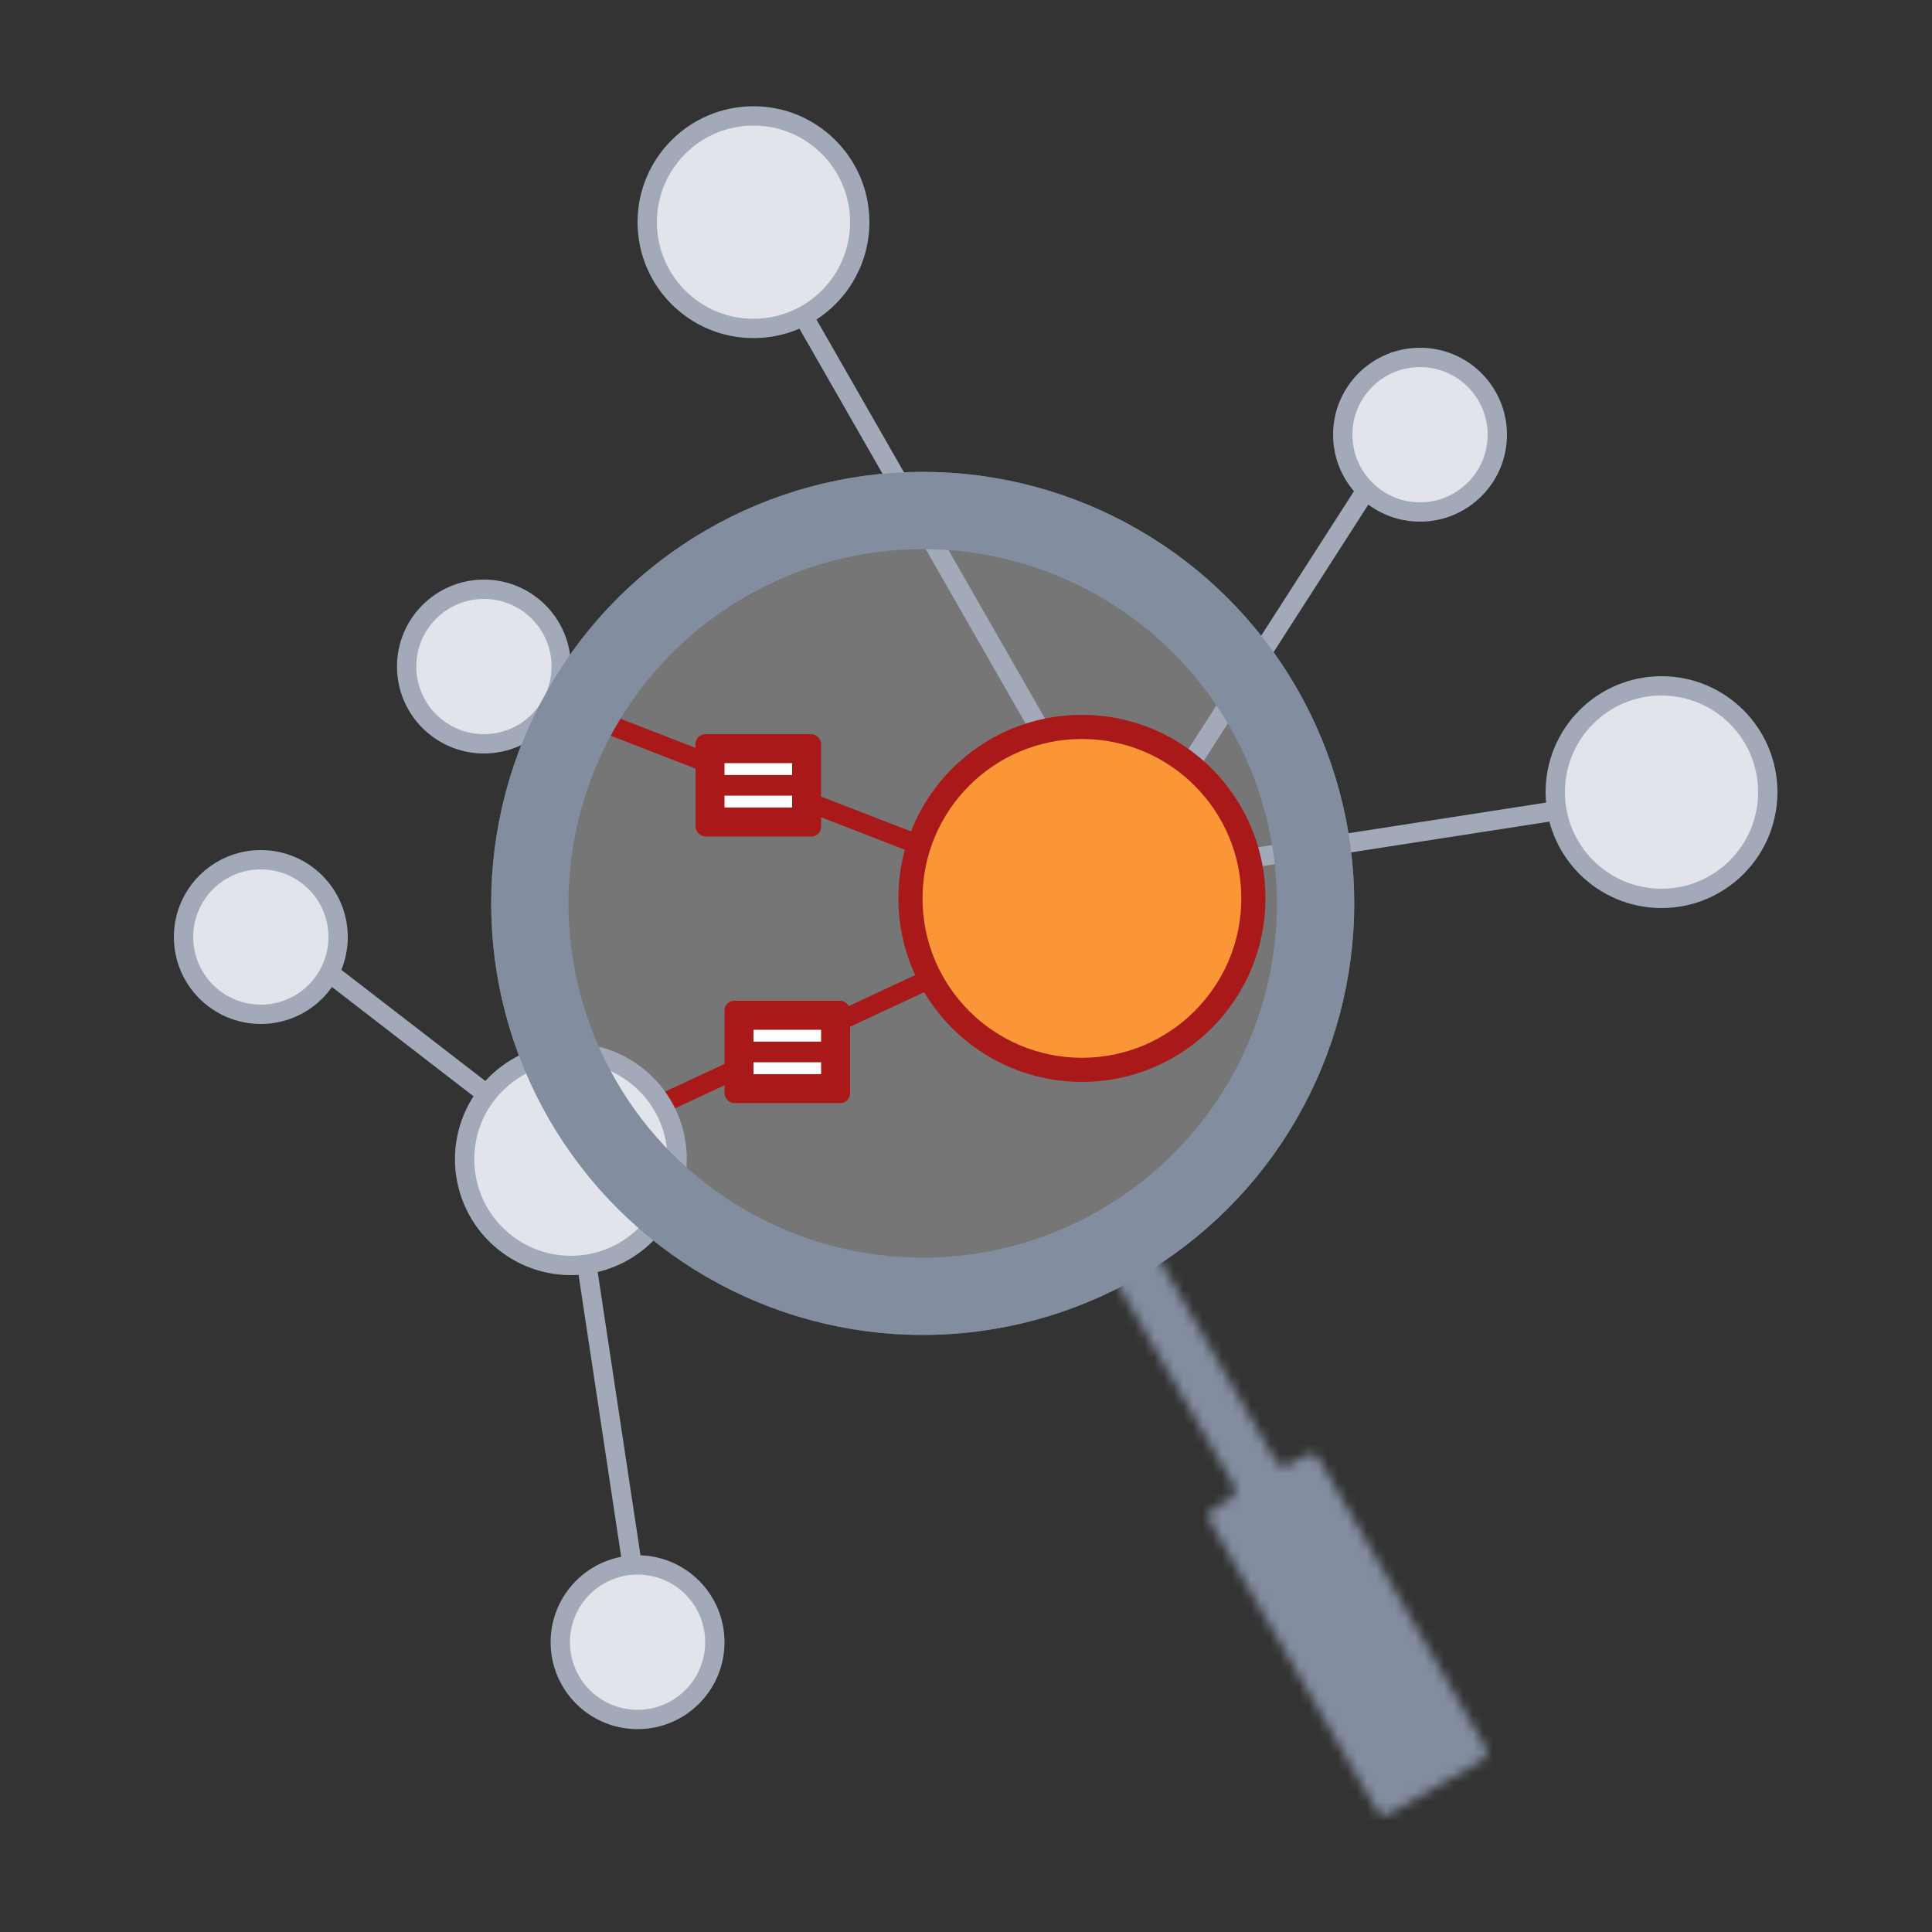 <svg width="200" height="200" viewBox="0 0 200 200" fill="none" xmlns="http://www.w3.org/2000/svg">
<rect x="0" y="0" width="200" height="200" fill="#333333" stroke="none"/>
<g clip-path="url(#clip0_175_2073)">
<circle cx="95.519" cy="93.52" r="44.672" transform="rotate(-30 95.519 93.52)" fill="#D9D9D9" fill-opacity="0.4"/>
<path d="M109.096 78L77.596 23" stroke="#A2AAB9" stroke-width="2"/>
<path d="M109.096 92L167.096 83" stroke="#A2AAB9" stroke-width="2"/>
<path d="M113 95L143.5 47.5" stroke="#A2AAB9" stroke-width="2"/>
<path d="M28 96L59.095 120L66.501 169" stroke="#A2AAB9" stroke-width="2"/>
<path d="M50.096 70L112.001 94L60.5 118" stroke="#A91919" stroke-width="2"/>
<circle cx="78" cy="23" r="11" fill="#E1E4EA" stroke="#A2AAB9" stroke-width="2"/>
<circle cx="59.096" cy="120" r="11" fill="#E1E4EA" stroke="#A2AAB9" stroke-width="2"/>
<circle cx="172" cy="82" r="11" fill="#E1E4EA" stroke="#A2AAB9" stroke-width="2"/>
<circle cx="147" cy="45" r="8" fill="#E1E4EA" stroke="#A2AAB9" stroke-width="2"/>
<circle cx="50.096" cy="69" r="8" fill="#E1E4EA" stroke="#A2AAB9" stroke-width="2"/>
<circle cx="27" cy="97" r="8" fill="#E1E4EA" stroke="#A2AAB9" stroke-width="2"/>
<circle cx="66" cy="170" r="8" fill="#E1E4EA" stroke="#A2AAB9" stroke-width="2"/>
<circle cx="95.519" cy="93.52" r="40.672" transform="rotate(-30 95.519 93.52)" stroke="#838DA0" stroke-width="8"/>
<mask id="path-15-inside-1_175_2073" fill="white">
<path fill-rule="evenodd" clip-rule="evenodd" d="M119.802 130.04C119.526 129.562 118.914 129.398 118.436 129.674L115.838 131.174C115.36 131.45 115.196 132.062 115.472 132.54L127.735 153.781C128.011 154.259 127.847 154.871 127.369 155.147L125.637 156.147C125.159 156.423 124.995 157.035 125.271 157.513L142.508 187.368C142.784 187.846 143.396 188.01 143.874 187.734L153.4 182.234C153.878 181.958 154.042 181.346 153.766 180.868L136.529 151.013C136.253 150.535 135.642 150.371 135.163 150.647L133.431 151.647C132.953 151.923 132.341 151.759 132.065 151.281L119.802 130.04Z"/>
</mask>
<path d="M133.431 151.647L139.431 162.039L133.431 151.647ZM135.163 150.647L129.163 140.254L135.163 150.647ZM153.4 182.234L159.4 192.626L153.4 182.234ZM143.874 187.734L137.874 177.342L143.874 187.734ZM125.637 156.147L131.637 166.539L125.637 156.147ZM127.369 155.147L121.369 144.754L127.369 155.147ZM118.436 129.674L112.436 119.282L118.436 129.674ZM115.838 131.174L109.838 120.782L115.838 131.174ZM121.838 141.567L124.436 140.067L112.436 119.282L109.838 120.782L121.838 141.567ZM138.127 147.781L125.864 126.54L105.08 138.54L117.343 159.781L138.127 147.781ZM131.637 166.539L133.369 165.539L121.369 144.754L119.637 145.754L131.637 166.539ZM152.9 181.368L135.663 151.513L114.879 163.513L132.116 193.368L152.9 181.368ZM147.4 171.842L137.874 177.342L149.874 198.126L159.4 192.626L147.4 171.842ZM126.137 157.013L143.374 186.868L164.158 174.868L146.922 145.013L126.137 157.013ZM139.431 162.039L141.163 161.039L129.163 140.254L127.431 141.254L139.431 162.039ZM109.41 136.04L121.673 157.281L142.458 145.281L130.194 124.04L109.41 136.04ZM127.431 141.254C132.692 138.217 139.42 140.02 142.458 145.281L121.673 157.281C125.263 163.499 133.213 165.629 139.431 162.039L127.431 141.254ZM146.922 145.013C143.332 138.795 135.381 136.665 129.163 140.254L141.163 161.039C135.902 164.077 129.175 162.274 126.137 157.013L146.922 145.013ZM159.4 192.626C165.618 189.036 167.748 181.086 164.158 174.868L143.374 186.868C140.336 181.607 142.139 174.879 147.4 171.842L159.4 192.626ZM132.116 193.368C135.705 199.586 143.656 201.716 149.874 198.126L137.874 177.342C143.135 174.304 149.863 176.107 152.9 181.368L132.116 193.368ZM119.637 145.754C113.419 149.344 111.289 157.295 114.879 163.513L135.663 151.513C138.701 156.774 136.898 163.502 131.637 166.539L119.637 145.754ZM117.343 159.781C114.305 154.52 116.108 147.792 121.369 144.754L133.369 165.539C139.587 161.949 141.717 153.999 138.127 147.781L117.343 159.781ZM124.436 140.067C119.175 143.104 112.447 141.302 109.41 136.04L130.194 124.04C126.604 117.823 118.654 115.692 112.436 119.282L124.436 140.067ZM109.838 120.782C103.62 124.372 101.49 132.323 105.08 138.54L125.864 126.54C128.902 131.802 127.099 138.529 121.838 141.567L109.838 120.782Z" fill="#838DA0" mask="url(#path-15-inside-1_175_2073)"/>
<rect x="72" y="76" width="13" height="10.591" rx="1" fill="#A91919"/>
<path d="M75 80.227V79H82V80.227H75ZM75 83.591V82.364H82V83.591H75Z" fill="white"/>
<rect x="75" y="103.602" width="13" height="10.591" rx="1" fill="#A91919"/>
<path d="M78 107.829V106.602H85V107.829H78ZM78 111.193V109.966H85V111.193H78Z" fill="white"/>
<circle cx="112" cy="93" r="17.75" fill="#FB9637" stroke="#A91919" stroke-width="2.5"/>
</g>
<defs>
<clipPath id="clip0_175_2073">
<rect width="200" height="200" fill="white"/>
</clipPath>
</defs>
</svg>
